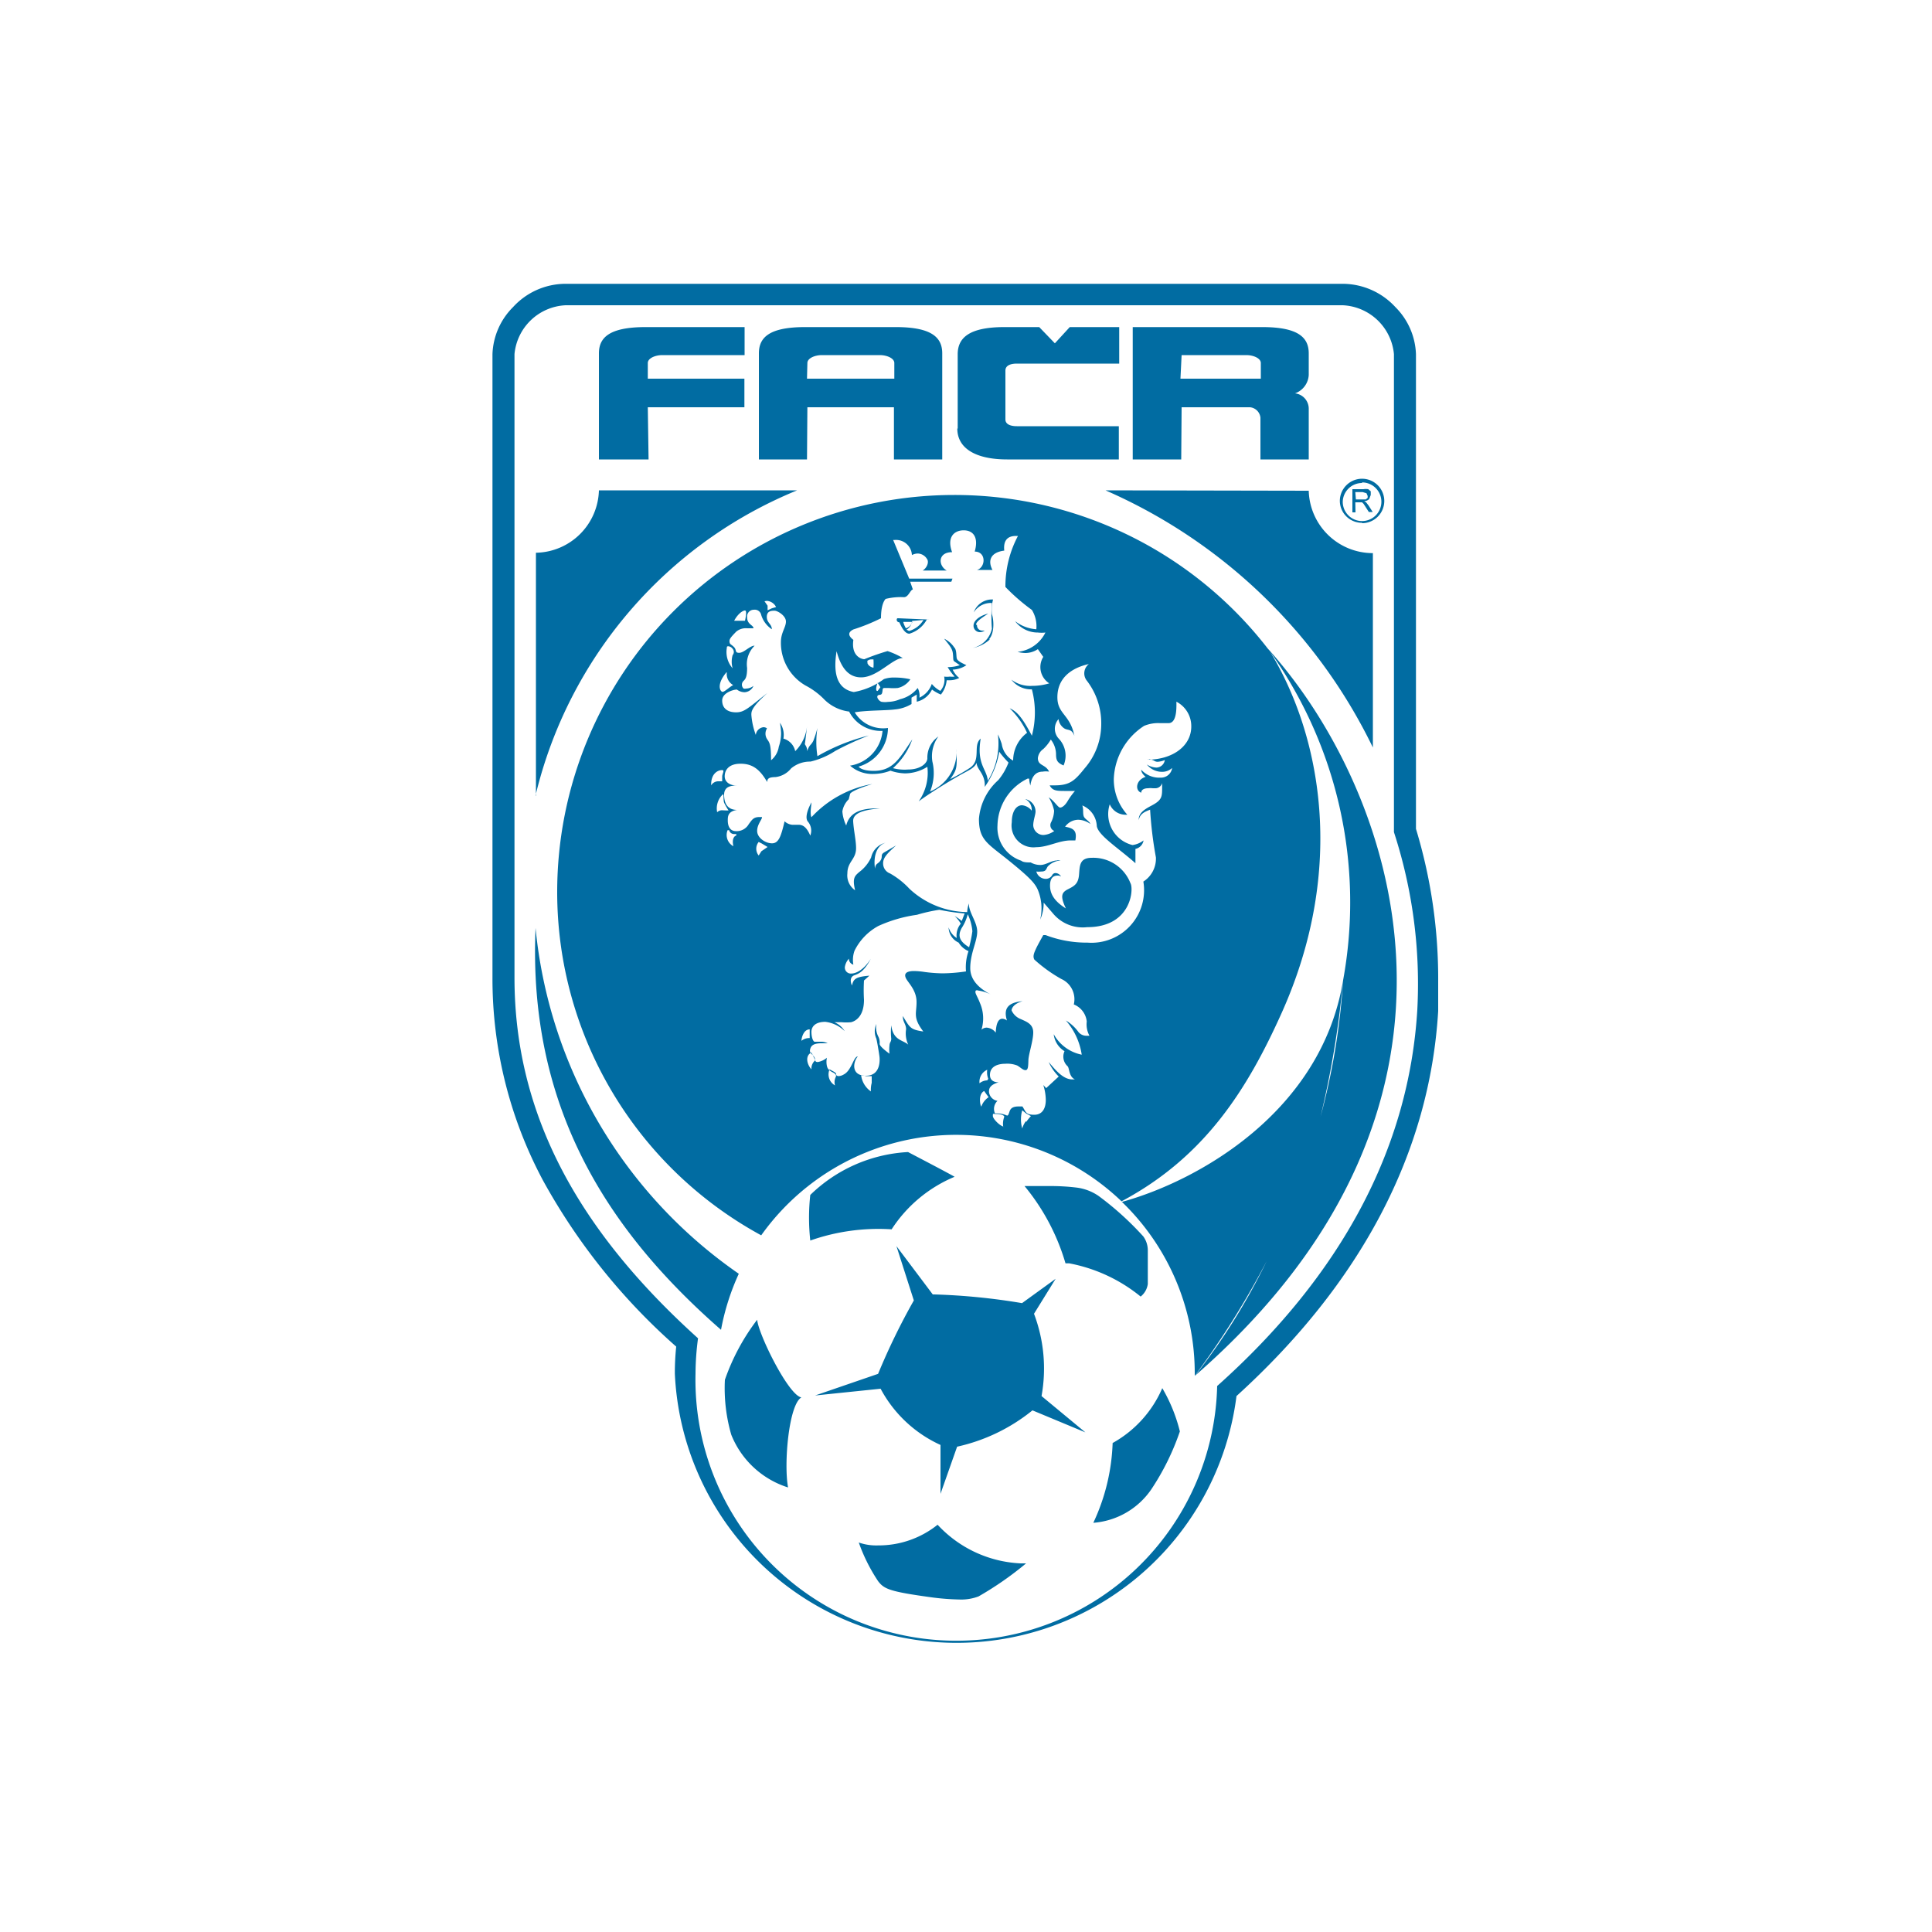 <svg xmlns="http://www.w3.org/2000/svg" data-name="Layer 1" viewBox="0 0 100 100">
  <path fill="#016ca2"
    d="M73.29 42.9V18.33a3.62 3.62 0 00-1.07-2.44 3.72 3.72 0 00-2.68-1.2h-40.3a3.69 3.69 0 00-2.68 1.2 3.62 3.62 0 00-1.07 2.44v32.28a22.16 22.16 0 002.61 10.48A32 32 0 0035 69.7a13.26 13.26 0 00-.07 1.4A14.6 14.6 0 0064 72.26c6.42-5.83 10-12.57 10.44-19.93v-1.52a26.68 26.68 0 00-1.15-7.91zm.07 9.36C72.93 59.43 69.43 66 63 71.74a13.5 13.5 0 01-27-.64 14.07 14.07 0 01.13-1.83c-6.09-5.49-9.5-11.48-9.5-18.66V18.33a2.79 2.79 0 012.65-2.53H69.5a2.79 2.79 0 012.65 2.53v24.74a25.36 25.36 0 011.21 9.19zm-24-26.64a20.55 20.55 0 00-20.52 20.55A20.23 20.23 0 0039.4 63.94a12.38 12.38 0 0118.65-1.76c4.34-2.31 6.52-5.83 8.27-9.71 3.42-7.59 2-14.5-.58-18.74a22.37 22.37 0 013.78 17 35.62 35.62 0 01-1.17 7.07 49.42 49.42 0 001.17-7.07C68.4 57.56 62 61.13 58.07 62.21a12.31 12.31 0 013.77 8.89v.11a43.23 43.23 0 003.72-5.93 32.75 32.75 0 01-3.71 5.93C78.23 56.94 72 40.62 65.62 33.57a20.5 20.5 0 00-16.23-7.95zm-6.08 8c.22.9.61 1.44 1.29 1.44.85 0 1.64-1 2.16-1a4.09 4.09 0 00-.79-.36 11.88 11.88 0 00-1.2.42c-.15 0-.69-.16-.57-1-.22-.17-.34-.37 0-.54A9.71 9.71 0 0045.6 32c0-.52.1-.85.24-1a3.23 3.23 0 01.95-.09c.23 0 .32-.37.46-.4l-.14-.4h2.13l.06-.16h-2.24l-.83-2h.07a.82.82 0 01.9.78.68.68 0 01.31-.08.58.58 0 01.47.28c.12.16 0 .46-.22.6H49c-.45-.26-.46-.95.28-.95-.28-.76.09-1.13.6-1.13s.78.38.57 1.1c.6 0 .58.81.12.95h.8c-.25-.47-.11-.91.61-1-.06-.59.23-.76.61-.76h.1a5.55 5.55 0 00-.65 2.64 10.16 10.16 0 001.37 1.19 1.61 1.61 0 01.23 1 2 2 0 01-1.1-.42 1.46 1.46 0 001.18.59 1.72 1.72 0 00.39 0 1.8 1.8 0 01-1.44 1 1.55 1.55 0 00.4.06 1.18 1.18 0 00.65-.2l.28.4a1 1 0 00.31 1.37 3.06 3.06 0 01-.88.13 1.62 1.62 0 01-1.08-.32 1.27 1.27 0 001.06.5 4.71 4.71 0 010 2.4c-.47-.89-.75-1.25-1.15-1.42a4.26 4.26 0 01.9 1.27 1.8 1.8 0 00-.72 1.44 1.19 1.19 0 01-.59-.86 3.73 3.73 0 00-.2-.5 3.65 3.65 0 01-.52 2.4c-.06-.63-.59-.84-.37-2.18-.43.36.06 1.12-.58 1.53a9.83 9.83 0 01-1 .57c.37-.52.35-.57.33-1.58a2.24 2.24 0 01-1.37 2.22 2.5 2.5 0 00.12-1.55 1.74 1.74 0 01.31-1.3 1.33 1.33 0 00-.57 1.13c0 .25-.35.58-1 .58a2.34 2.34 0 01-.78-.07 3.65 3.65 0 001-1.49c-.67 1-1 1.63-2 1.63-.65 0-.78-.22-.78-.22a2.09 2.09 0 001.52-2 1.72 1.72 0 01-1.72-.81c.62-.11 1.65-.09 2.08-.15a2 2 0 00.86-.28v-.33l.27-.16v.37a1.16 1.16 0 00.79-.63 2 2 0 00.46.26 1.38 1.38 0 00.3-.74h.14a1.07 1.07 0 00.51-.12 1.19 1.19 0 01-.34-.43 1.35 1.35 0 00.71-.23c-.25-.12-.47-.22-.5-.36s0-.44-.13-.56a1.28 1.28 0 00-.52-.45c.27.34.42.5.45.76s0 .35.07.41l.29.2a1.94 1.94 0 01-.63.1 3.08 3.08 0 00.36.49.88.88 0 01-.24 0 1.08 1.08 0 01-.3 0 .86.86 0 01-.2.74 1.48 1.48 0 01-.44-.36 1.23 1.23 0 01-.64.71.86.86 0 00-.09-.5 1.64 1.64 0 01-.91.58 1.68 1.68 0 01-.64.14 1 1 0 01-.29 0c-.12 0-.3-.21-.24-.31s.2 0 .24-.16 0-.22.09-.25H46a2.71 2.71 0 00.47 0 1.06 1.06 0 00.65-.45 3.53 3.53 0 00-.81-.09 1.54 1.54 0 00-.56.08 3.68 3.68 0 01-1.56.67c-.78-.15-1.11-.82-.88-2.16zm1.6.6a.33.33 0 01.24-.09h.09a3 3 0 010 .43c-.21-.03-.36-.23-.3-.3zm.52 1.08l.17.27-.14.19c-.11.04-.1-.19 0-.42zm-5.71-4.2a.58.58 0 01.48.32l-.23.07-.21.1v-.24l-.16-.23zm-1.13.5c.13 0 0 .53 0 .53H38c.17-.33.43-.53.56-.53zm-.94 1.94c0-.06 0-.09.08-.09a.32.32 0 01.22.13.25.25 0 010 .33 1.26 1.26 0 000 .68 1.27 1.27 0 01-.3-1.05zm0 1.26a.66.66 0 00.33.66c-.17.08-.44.35-.55.35s-.35-.36.2-1.01zm-.24 5.06c.14 0 0 .2 0 .33v.25h-.18a.43.43 0 00-.39.21c-.02-.65.39-.79.55-.79zm0 2.08a.36.36 0 00-.26.1 1 1 0 01.3-.93c.06 0 0 .31.07.46a3.63 3.63 0 00.22.38h-.12zm.73 1.31c-.06 0-.25.12-.15.55a.66.66 0 01-.3-.83h.08a.26.26 0 00.27.2h.1zm1.3.81l-.14.22a.55.55 0 010-.7l.16.08.3.18zM42 55.35c-.27-.3-.31-.73 0-.87l.2.4a.55.55 0 00-.2.47zm-.52-1.44c0-.19.11-.63.43-.63v.45a.64.64 0 00-.47.18zm1.81 1.78a.6.6 0 00-.07.49.65.65 0 01-.28-.83l.22.12c.11.06.16.14.09.22zm1.83.83a1.2 1.2 0 01-.55-.88l.27.06h.28v.35a1.37 1.37 0 00-.04.47zM50 50.28a8.72 8.72 0 01-1.21.1 7.86 7.86 0 01-.93-.07 4 4 0 00-.54-.05c-.37 0-.54.11-.44.35s.55.61.56 1.23-.21.81.35 1.55c-.67-.1-.69-.19-1.06-.8 0 .33.16.39.17.68a1.37 1.37 0 00.11.8c-.28-.25-.78-.21-.88-1a3.47 3.47 0 000 .69c0 .18-.08.17-.09.35a1.85 1.85 0 000 .43c-.26-.19-.51-.4-.51-.51a.68.68 0 00-.08-.4 1.05 1.05 0 01-.09-.63.92.92 0 000 .76c.06.26.14.77.16.92s.08 1-.7 1-.67-.71-.42-1c-.22 0-.32.72-.72.93a.59.59 0 01-.27.09c-.13 0-.15-.11-.26-.17s-.31-.14-.35-.36a1 1 0 010-.42 1 1 0 01-.47.22c-.2 0-.08-.12-.2-.28s-.28-.2-.17-.46.5-.23.73-.23h.15a.77.77 0 00-.35-.08h-.32c-.08 0-.17-.22-.17-.51s.22-.52.72-.52a1.72 1.72 0 011 .48 1.16 1.16 0 00-.53-.46c-.07 0 0 0 0 0h.37a2.69 2.69 0 00.49 0c.28-.07.67-.35.67-1.16a8.35 8.35 0 010-1l.28-.25c-.66.06-.83.14-.9.51-.1-.21-.1-.45.12-.53s.5-.18.85-.85c-.38.6-.79.76-1 .76a.31.31 0 01-.34-.34.82.82 0 01.21-.43.31.31 0 00.23.31 1.39 1.39 0 01.06-.72 2.93 2.93 0 011.23-1.28 7.23 7.23 0 012-.58 8.48 8.48 0 011.16-.26 10.43 10.43 0 001.31.19l-.15.39a2.52 2.52 0 00-.37-.26 1.63 1.63 0 01.32.4.94.94 0 00-.21.74 1 1 0 01-.42-.55.88.88 0 00.52.79 1.09 1.09 0 00.51.44 2.53 2.53 0 00-.13 1.05zm.07-3a2.54 2.54 0 01.26.92 6.33 6.33 0 01-.17.83c-.4-.25-.65-.52-.38-1a2.34 2.34 0 00.31-.71zm1.08 8.56l-.05.08a.65.65 0 00-.4.15.68.68 0 01.4-.7.9.9 0 00.07.51zm-.38 1.4c-.06-.16-.11-.63.17-.77l.12.17.11.15a1 1 0 00-.38.49zm1.14 1.06c-.19-.06-.52-.39-.52-.54s0-.1.19-.1.41.06.4.15a1 1 0 00-.05.53zm1.19-.27a1.23 1.23 0 00-.19.38 1.73 1.73 0 010-.94l.2.16.25.14s-.16.17-.24.3zm6.37-18.75h-.26.06a1 1 0 01.46.09.33.33 0 00.19.06 1.19 1.19 0 00.37-.09.45.45 0 01-.44.39 1 1 0 01-.49-.16 1 1 0 00.78.38.76.76 0 00.53-.2.58.58 0 01-.6.5 1.25 1.25 0 01-1-.41c0 .2.23.37.23.37-.52.16-.56.71-.23.82 0-.17.18-.23.35-.23a1.09 1.09 0 01.25 0h.12a.36.36 0 00.36-.27c0 .69.06.85-.57 1.18-.4.21-.65.4-.64.74.06-.33.32-.44.59-.54a20.14 20.14 0 00.3 2.47 1.41 1.41 0 01-.65 1.25 2.72 2.72 0 01-2.89 3.16 5.94 5.94 0 01-2.17-.39H54s-.29.51-.38.71-.18.39-.08.56a7.61 7.61 0 001.39 1 1.15 1.15 0 01.65 1.32 1.07 1.07 0 01.67.88 1.24 1.24 0 00.14.74h-.12a.54.54 0 01-.44-.18 2.21 2.21 0 00-.66-.61 3.48 3.48 0 01.82 1.77 2.13 2.13 0 01-1.45-1.06 1.18 1.18 0 00.56.88.67.67 0 00.16.78c.1.11.06.54.38.68h-.14c-.48 0-.88-.5-1.22-.9a2.47 2.47 0 00.52.75l-.65.6-.15-.16a2.63 2.63 0 01.13.77c0 .4-.15.77-.6.77s-.43-.16-.61-.43h-.2c-.4 0-.44.18-.49.33s-.08.14-.11.14a1.3 1.3 0 00-.48-.11h-.14a.57.57 0 01.13-.65.52.52 0 01-.44-.47c0-.12 0-.35.5-.49-.07 0-.45 0-.45-.38 0-.52.55-.58.79-.58a1.43 1.43 0 01.62.09c.18.1.29.24.43.24s.14-.21.15-.52.25-1 .25-1.43-.33-.55-.64-.69a.86.86 0 01-.48-.45c0-.09.08-.34.57-.48-.77.07-1 .39-.81 1a.45.45 0 00-.24-.09c-.18 0-.32.19-.34.72a.65.65 0 00-.47-.26.39.39 0 00-.27.11 2 2 0 00-.08-1.39c-.15-.39-.29-.53-.21-.64a.14.14 0 01.12 0 2 2 0 01.66.21c-.33-.18-1.07-.59-1.07-1.37s.36-1.38.36-1.89-.45-1-.43-1.46a1.71 1.71 0 00-.09.45A4.47 4.47 0 0147.07 46a4.17 4.17 0 00-1-.79.55.55 0 01-.36-.54c0-.29.25-.53.67-.91l-.58.34c-.26.14-.09.22-.22.43s-.26.13-.29.43c-.1-.68.11-1.21.55-1.34a1 1 0 00-.75.76 2 2 0 01-.62.76c-.23.2-.36.31-.21.94a.93.93 0 01-.4-.87c0-.62.45-.72.45-1.31 0-.4-.12-.9-.15-1.38s.65-.61 1.39-.68h-.13c-.75 0-1.44.15-1.62.89a2.08 2.08 0 01-.2-.73 1.14 1.14 0 01.33-.63l.07-.27c0-.07.3-.26 1.15-.52A5.63 5.63 0 0042 42.3c-.09-.22 0-.6 0-.77-.31.58-.29.88-.18 1a.72.72 0 01.12.72c-.19-.44-.38-.56-.61-.56H41a.68.68 0 01-.39-.18c-.18.76-.3 1.14-.65 1.14s-.77-.29-.77-.64.27-.61.25-.72h-.14c-.32 0-.39.17-.54.36a.72.72 0 01-.66.37c-.37 0-.43-.34-.43-.55s0-.47.48-.55c-.51 0-.67-.36-.67-.78s.33-.48.65-.48c-.33 0-.62-.17-.62-.48s.2-.65.82-.65 1 .29 1.38.95c0-.22.15-.25.44-.26a1.22 1.22 0 00.8-.45 1.52 1.52 0 011-.35 4.07 4.07 0 001.28-.55 15.59 15.59 0 011.74-.8 10.18 10.18 0 00-2.66 1.07 4.73 4.73 0 010-1.46 5.81 5.81 0 01-.21.66c-.13.26-.2.18-.32.54 0-.25-.13-.33-.12-.38s.08-.59.11-.92a2.09 2.09 0 01-.61 1.3.86.86 0 00-.61-.65 1.11 1.11 0 00-.18-.82 3.89 3.89 0 01.06.53 2.22 2.22 0 01-.12.71 1.11 1.11 0 01-.4.7c0-.86-.09-.92-.21-1.1a.52.52 0 010-.55.32.32 0 00-.18-.06.45.45 0 00-.4.4 3.79 3.79 0 01-.23-1.04c0-.18 0-.38.83-1.13-1 .78-1.19 1-1.62 1s-.72-.2-.72-.61.6-.57.76-.57a.67.67 0 00.4.14.53.53 0 00.46-.33.63.63 0 01-.38.14.25.25 0 01-.13 0 .27.27 0 010-.4c.09-.09.18-.19.18-.67a1.34 1.34 0 01.39-1.15c-.25 0-.55.37-.8.37s-.11-.15-.28-.31-.2-.12-.22-.26.07-.24.34-.52a.77.77 0 01.57-.18H39c0-.17-.33-.19-.33-.57a.35.35 0 01.35-.39.34.34 0 01.38.27 1.37 1.37 0 00.55.74c0-.27-.26-.33-.26-.64s.24-.32.4-.32.59.26.59.56-.26.57-.26 1.06a2.55 2.55 0 001.27 2.25 3.83 3.83 0 011 .75 2.21 2.21 0 001.26.6 1.84 1.84 0 001.73 1 2 2 0 01-1.68 1.8 1.73 1.73 0 001.2.43 2.51 2.51 0 00.89-.17 2.51 2.51 0 00.76.14 2.22 2.22 0 001.15-.34 2.57 2.57 0 01-.45 1.79c.74-.55 2-1.29 2.34-1.47s.57-.3.66-.53c0 .36.46.56.42 1.25a4.43 4.43 0 00.75-1.82 5.16 5.16 0 00.48.56 3.18 3.18 0 01-.53.91 3 3 0 00-1 2c0 1.1.44 1.27 1.53 2.15s1.36 1.18 1.51 1.51a2.52 2.52 0 01.13 1.56 2.12 2.12 0 00.18-.88l.5.58a2 2 0 001.75.69c2.31 0 2.42-2 2.24-2.28a2.06 2.06 0 00-2-1.31c-.65 0-.62.43-.66.88s-.22.57-.56.74-.43.35-.12 1c-.63-.39-.82-.78-.82-1.18s.17-.52.39-.52a.31.31 0 01.18.05.34.34 0 00-.28-.18.19.19 0 00-.17.09.38.38 0 01-.34.21.51.51 0 01-.49-.38 1.19 1.19 0 00.25 0c.26 0 .25-.12.34-.26a1 1 0 01.66-.31.32.32 0 00-.19 0c-.27 0-.57.23-.84.23a1 1 0 01-.51-.13c-.16 0-.39 0-.49-.09a1.8 1.8 0 01-1.23-1.83 2.75 2.75 0 011.56-2.42h.08a1.64 1.64 0 00.06.36c.07-.48.28-.72.64-.72a1 1 0 01.33 0c-.18-.39-.58-.29-.58-.7a.65.65 0 01.28-.47 2.19 2.19 0 00.39-.49 1.25 1.25 0 01.27.74c0 .33.06.46.39.6a1.28 1.28 0 00-.26-1.4.75.75 0 010-1 .67.67 0 00.28.47c.2.14.39 0 .54.4-.22-1.12-.88-1.12-.88-2 0-1 .73-1.52 1.63-1.72a.61.61 0 00-.13.83 3.61 3.61 0 01.77 2.31 3.49 3.49 0 01-.86 2.26c-.5.62-.75.88-1.55.88h-.26c.14.27.35.29.75.29h.56a3.73 3.73 0 00-.36.49c-.14.25-.3.37-.41.37s-.32-.37-.59-.53a2 2 0 01.28.69 1.43 1.43 0 01-.15.59.32.32 0 00.16.46 1.07 1.07 0 01-.57.21.53.53 0 01-.52-.5c0-.25.12-.56.12-.72a.66.66 0 00-.54-.64.61.61 0 01.34.6.72.72 0 00-.5-.28c-.3 0-.53.32-.53.88a1.13 1.13 0 001.26 1.29c.62 0 1.17-.35 1.8-.35h.23c.1-.52-.11-.63-.53-.71a.85.85 0 01.68-.36 1.12 1.12 0 01.63.22c-.07-.17-.3-.25-.35-.41s0-.35-.07-.55a1.21 1.21 0 01.75 1.07c.08.49 1.14 1.15 2 1.92v-.74a.54.54 0 00.42-.44 1.22 1.22 0 01-.57.24 1.65 1.65 0 01-1.18-2.11.89.89 0 00.79.54h.12a2.73 2.73 0 01-.7-1.85 3.42 3.42 0 011.57-2.75 1.89 1.89 0 01.83-.14h.43c.41 0 .42-.69.41-1.11a1.42 1.42 0 01.77 1.25c.02 1.01-.91 1.71-2.17 1.75zm-12.4-6.48a1.52 1.52 0 00.9-.73h.16L46.47 32c-.09 0-.08.21.08.21.11.25.28.59.52.59zm.73-.71a1.28 1.28 0 01-.75.57l-.13-.07a.58.58 0 00.29-.45zm-1 .1h.42a.51.51 0 01-.33.33 1.29 1.29 0 01-.14-.33zm4.44.9a1.75 1.75 0 01-.9.45 1.3 1.3 0 001-1 8.78 8.78 0 010-1.33 1.05 1.05 0 00-.94.49 1 1 0 011-.67 2.23 2.23 0 00-.06.76c.08.21.17.95-.15 1.3zm-.67-.75a.27.27 0 00.27.3h.13a.49.49 0 01-.25.08.33.33 0 01-.33-.34c0-.29.38-.53.76-.62-.37.24-.63.42-.63.58zm-17-8.56H31v-5.49c0-.8.51-1.36 2.42-1.36h5.12v1.45h-4.26c-.36 0-.75.16-.75.41v.81h5v1.48h-5zm16-1.6v-3.84c0-.8.51-1.41 2.42-1.41h1.8l.81.84.77-.84h2.56v1.89h-5.29c-.36 0-.6.11-.6.36v2.53c0 .24.24.35.6.35h5.27v1.72h-5.78c-1.61 0-2.58-.56-2.58-1.6zm-7.78-1.1h4.48v2.7h2.5v-5.49c0-.8-.51-1.36-2.4-1.36h-4.7c-1.89 0-2.39.56-2.39 1.36v5.49h2.49zm0-2.29c0-.25.39-.41.75-.41h3c.36 0 .75.16.75.41v.81h-4.52zm19.37 2.29h3.54a.6.6 0 01.54.54v2.16h2.5v-2.65a.8.8 0 00-.71-.77 1.07 1.07 0 00.71-.95v-1.12c0-.8-.51-1.36-2.4-1.36h-6.71v6.85h2.51zm0-2.7h3.35c.36 0 .75.16.75.41v.81H61.1zM70.15 26H70.5l.08.08.11.17.16.25h.2l-.21-.33-.13-.17-.1-.06a.39.39 0 00.26-.11l.08-.21v-.19l-.13-.11a.81.81 0 00-.25 0H70v1.2h.16zm0-.53h.38l.2.06.06.14v.1l-.1.08h-.51zm.35 1.61a1.15 1.15 0 10-1.15-1.14 1.14 1.14 0 001.15 1.12zm0-2.11a1 1 0 11-1 1 1 1 0 011-.97zm-2.76.43a3.32 3.32 0 003.32 3.23v10.06a27.71 27.71 0 00-13.84-13.31zm-40 15.79V28.61A3.32 3.32 0 0031 25.38h10.26a22.8 22.8 0 00-13.54 15.79zm10.5 24.74a12.27 12.27 0 00-.92 2.9c-5.85-5.11-10-11.5-9.6-20.8a24.65 24.65 0 0010.52 17.9zm16.91-.54a11.21 11.21 0 00-2.12-4h1.27a11.13 11.13 0 011.43.08 2.57 2.57 0 011.13.43 15.7 15.7 0 012.32 2.1 1.23 1.23 0 01.23.74v1.72a1 1 0 01-.37.65 8.27 8.27 0 00-3.7-1.72zm-9-1.76a10.64 10.64 0 00-4.21.58 10.79 10.79 0 010-2.36A7.84 7.84 0 0147 59.63s2.11 1.1 2.41 1.28a7.17 7.17 0 00-3.26 2.72zm7.76 8.63l2.27 1.88L53.44 73a9.41 9.41 0 01-3.9 1.88l-.86 2.44v-2.53a6.61 6.61 0 01-3.1-2.91l-3.39.35 3.26-1.12a34.29 34.29 0 011.85-3.8l-.9-2.81 1.88 2.5h.09a32.92 32.92 0 014.53.45l1.74-1.26L53.52 68a8 8 0 01.39 4.26zm-12.43.07c-.65.37-.92 3.42-.69 4.66a4.68 4.68 0 01-2.94-2.73 8.66 8.66 0 01-.33-2.84 11.16 11.16 0 011.67-3.11c.07.76 1.62 3.91 2.29 4.02zm11.34 8.59h.29a17.09 17.09 0 01-2.46 1.71 2.52 2.52 0 01-1 .16 12.59 12.59 0 01-1.49-.12c-2.1-.29-2.4-.42-2.71-.83a9 9 0 01-1-2 2.73 2.73 0 001 .15 4.88 4.88 0 003.08-1.07 6.24 6.24 0 004.29 2zm7.34-9.07a8.39 8.39 0 01.91 2.24 12.94 12.94 0 01-1.48 3 4 4 0 01-3 1.73 10.52 10.52 0 001-4.13 5.94 5.94 0 002.57-2.84z" />
</svg>